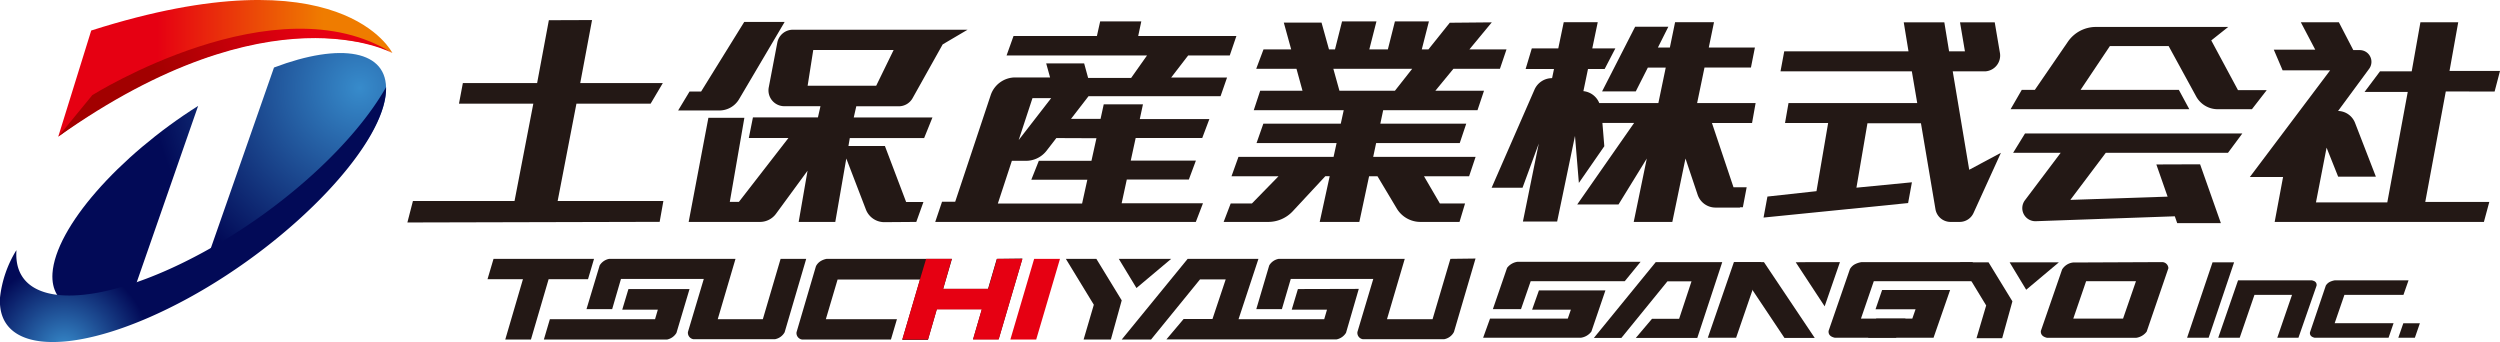 <svg xmlns="http://www.w3.org/2000/svg" xmlns:xlink="http://www.w3.org/1999/xlink" viewBox="0 0 315.43 43.17"><defs><style>.cls-1{fill:#231815;}.cls-2{fill:#e60012;}.cls-3{fill:url(#名称未設定グラデーション_6);}.cls-4{fill:url(#名称未設定グラデーション_6-2);}.cls-5{fill:url(#名称未設定グラデーション_16);}.cls-6{fill:url(#名称未設定グラデーション_36);}.cls-7{fill:url(#名称未設定グラデーション_6-3);}</style><radialGradient id="名称未設定グラデーション_6" cx="45.39" cy="11.1" r="26.13" gradientUnits="userSpaceOnUse"><stop offset="0" stop-color="#378bcb"/><stop offset="1" stop-color="#020a57"/></radialGradient><radialGradient id="名称未設定グラデーション_6-2" cx="45.39" cy="11.1" r="26.13" xlink:href="#名称未設定グラデーション_6"/><linearGradient id="名称未設定グラデーション_16" x1="40.79" y1="8.62" x2="19.83" y2="8.62" gradientUnits="userSpaceOnUse"><stop offset="0" stop-color="#ef7c00"/><stop offset="1" stop-color="#e60012"/></linearGradient><linearGradient id="名称未設定グラデーション_36" x1="20.01" y1="11.56" x2="39.37" y2="5.65" gradientUnits="userSpaceOnUse"><stop offset="0" stop-color="#a20000"/><stop offset="1" stop-color="#e60012"/></linearGradient><radialGradient id="名称未設定グラデーション_6-3" cx="8.11" cy="44.08" r="10.85" xlink:href="#名称未設定グラデーション_6"/></defs><g id="レイヤー_2" data-name="レイヤー 2"><g id="レイヤー_1-2" data-name="レイヤー 1"><path class="cls-1" d="M314.75,11.55l.68-2.6h-6.37l1.1-6.14h-4.77L304.29,9h-4l-1.95,2.6h5.45l-2.58,13.94h-9l1.34-6.91,1.46,3.66h4.76l-2.63-6.79A2.36,2.36,0,0,0,295,14l3.92-5.32a1.48,1.48,0,0,0-1.2-2.36h-.8L295.1,2.81h-4.8l1.82,3.46h-5.23L288,8.87h6L283.87,22.33h4.19L287,28H313.4l.68-2.52H306l2.59-13.94Z"/><path class="cls-1" d="M115.61,28l.9-2.51h-2.18l-2.68-7.07h-4.6l.17-1h9.38l1.05-2.6h-9.93l.32-1.41h5.35a2,2,0,0,0,1.74-1l3.81-6.81,3.14-1.85h-22a2,2,0,0,0-2,1.6L97,11a2,2,0,0,0,2,2.4h4.52l-.32,1.41H95l-.52,2.6h5l-6.25,8.06H92.08l1.84-10.61H89.38L86.89,28h9a2.51,2.51,0,0,0,2-1l4-5.46L100.77,28h4.62l1.39-8,2.47,6.43a2.49,2.49,0,0,0,2.34,1.6Zm-13-21.69h10.14l-2.2,4.51H101.9Z"/><path class="cls-1" d="M219.56,26.15h.34l.48-2.52h-1.66L216,15.52l5.06,0,.45-2.52-7.38,0,.93-4.48h5.86l.5-2.52H215.6l.66-3.2h-4.91L210.69,6h-1.51l1.32-2.63h-4.19l-4.17,8.16h4.25l1.52-3h2.26L209.24,13l-7.46,0a2.42,2.42,0,0,0-2-1.5l.58-2.79h2.1l1.35-2.6h-2.91l.69-3.31H197.3l-.69,3.31h-3.34l-.78,2.6h3.58l-.24,1.15h0a2.42,2.42,0,0,0-2.22,1.45l-5.41,12.38h3.9l2.05-5.58-2,9.84h4.32l2.25-10.8.49,5.93,3.21-4.63-.24-2.94h4L199,25.8h5.21L207.78,20l-1.65,8H211l1.66-8,1.53,4.56a2.38,2.38,0,0,0,2.26,1.63h3.07Z"/><path class="cls-1" d="M90.77,13.94a2.89,2.89,0,0,0,2.47-1.41L99,2.77H93.9l-5.44,8.78H87l-1.44,2.39Z"/><polygon class="cls-1" points="83.7 25.36 70.36 25.36 72.73 13.08 82.09 13.08 83.63 10.48 73.21 10.48 74.7 2.53 69.25 2.55 67.77 10.48 58.4 10.48 57.91 13.08 67.29 13.08 64.92 25.36 52.1 25.36 51.4 28.07 83.23 27.99 83.7 25.36"/><path class="cls-1" d="M241.23,23l-7,.68,1.39-8.13h6.75l1.84,10.9A1.93,1.93,0,0,0,246.07,28h1.17A1.92,1.92,0,0,0,249,26.88l3.46-7.6-4,2.14L246.38,9h4.14a2,2,0,0,0,1.8-2.41l-.64-3.77H247.3l.62,3.66h-2l-.6-3.66H240.2l.6,3.66H225.12L224.65,9h16.57l.68,4H225.66l-.44,2.52h5.44l-1.47,8.6-6.19.68-.49,2.65,18.24-1.83Z"/><path class="cls-1" d="M155.16,7,156,4.54H143.61L144,2.7h-5.19l-.41,1.84H127.88L127,7h17.72l-2,2.83h-5.43L136.79,8H132l.49,1.77h-4.4A3.27,3.27,0,0,0,125,12l-4.48,13.45h-1.66L118,28h32.88l.9-2.35H141.52l.65-3H150l.89-2.39h-8.22l.62-2.85h8.4l.9-2.39h-8.78l.4-1.86h-4.95L138.86,15h-3.73l2.21-2.86H154l.82-2.36h-7.05L149.91,7Zm-24.89,5.38h2.36l-4.1,5.29Zm8.07,5.06-.63,2.85h-6.64l-.95,2.39h7.07l-.66,3H125.9l1.77-5.39h1.8A3.28,3.28,0,0,0,132.06,19l1.22-1.58Z"/><path class="cls-1" d="M282.37,11.37,279,5.1l2.14-1.7-16.69,0a4.29,4.29,0,0,0-3.53,1.85l-4.18,6.09h-1.65l-1.41,2.44h22.55l-1.32-2.44H262.51l3.7-5.53h7.41l3.47,6.35a3.1,3.1,0,0,0,2.73,1.62h4.31L286,11.37Z"/><path class="cls-1" d="M272.07,20.75l1.42,4.06-12.27.41,4.47-5.94h15.42l1.81-2.44H255.5L254,19.28H260l-4.52,6a1.65,1.65,0,0,0,1.37,2.63l17.55-.62.3.86h5.51l-2.62-7.42Z"/><path class="cls-1" d="M189.25,8.68l.83-2.45H185.4l2.82-3.41-5.3.05-2.69,3.36h-.84l.9-3.53H176l-.89,3.53h-2.34l.9-3.53h-4.34l-.89,3.53h-.76l-.94-3.38h-4.76l.93,3.38h-3.49l-.92,2.45h5.08l.76,2.77H159l-.81,2.45h11.35l-.37,1.7h-9.77l-.86,2.45h10.1l-.38,1.74h-12l-.88,2.45h5.93l-3.35,3.43h-2.68L154.39,28H160a4.23,4.23,0,0,0,3.12-1.36l4.1-4.41h.55L166.51,28h5l1.23-5.76h1.06l2.44,4.08a3.48,3.48,0,0,0,3,1.68h4.91l.7-2.33h-3.18l-2-3.43h5.69l.82-2.45H173.26l.37-1.74h10.55L185,15.6H174.16l.36-1.7h11.9l.82-2.45H181.1l2.28-2.77ZM176,11.45h-7l-.77-2.77h9.95Z"/><polygon class="cls-2" points="130.74 42.84 133.74 32.66 130.48 32.66 127.48 42.84 130.74 42.84"/><polygon class="cls-1" points="74.19 35.23 74.95 32.66 62.27 32.66 61.51 35.23 65.98 35.23 63.75 42.84 66.99 42.84 69.22 35.23 74.19 35.23"/><path class="cls-1" d="M79.29,36.47l-.78,2.6H83l-.35,1.2H69.38l-.76,2.57H84.16A1.79,1.79,0,0,0,85.35,42L87,36.47Z"/><path class="cls-1" d="M98.49,32.66l-2.24,7.61H90.56l2.24-7.61H76.87a1.79,1.79,0,0,0-1.21.83L74,39h3.24l1.11-3.81H88.8l-2,6.69a.82.82,0,0,0,.71.92H97.77A1.76,1.76,0,0,0,99,41.92l2.72-9.26Z"/><path class="cls-1" d="M125.77,32.66l-1.11,3.79H119l1.11-3.79h-15.8a2.16,2.16,0,0,0-.79.3,1.6,1.6,0,0,0-.57.63l-2.45,8.33a.82.82,0,0,0,.71.92h11.2l.76-2.57H104.2l1.48-5h10.4l-2.24,7.61h3.24L118.2,39h5.69l-1.11,3.8H126l3-10.18Z"/><polygon class="cls-1" points="138.33 32.66 134.48 32.66 138.01 38.45 136.72 42.84 140.16 42.84 141.53 37.9 138.33 32.66"/><polygon class="cls-1" points="147.77 32.66 141.16 32.66 143.39 36.34 147.77 32.66"/><path class="cls-1" d="M163.76,36.47l-.78,2.6h4.45l-.35,1.2H156.27l2.51-7.61h-8.93l-8.32,10.18h3.7l6.18-7.59h3.24l-1.67,5h-3.64l-2.17,2.57h21.47a1.81,1.81,0,0,0,1.19-.83l1.61-5.54Z"/><path class="cls-1" d="M183,32.66l-2.25,7.61H175l2.24-7.61H161.34a1.75,1.75,0,0,0-1.2.83L158.51,39h3.23l1.12-3.81h10.41l-2,6.69a.81.81,0,0,0,.7.92h10.23a1.74,1.74,0,0,0,1.25-.92l2.72-9.26Z"/><path class="cls-1" d="M202.56,36.64l-1.77,5.19a2,2,0,0,1-1.31.78H187.13L188,40.2h9.81l.39-1.13h-4.89l.86-2.43ZM205,35.48H193.13L191.91,39h-3.55l1.79-5.2a2,2,0,0,1,1.32-.77H207Z"/><path class="cls-1" d="M272.83,33.07a.8.8,0,0,1,.76.77l-2.74,8a2,2,0,0,1-1.31.78H258.27c-.55-.13-.81-.42-.77-.87L260.18,34a1.88,1.88,0,0,1,1.38-.88ZM261.59,40.2h6.28l1.63-4.72h-6.29Z"/><polygon class="cls-1" points="281.88 33.1 278.67 42.61 275.95 42.61 279.16 33.1 281.88 33.1"/><path class="cls-1" d="M287.33,42.61l1.86-5.41h-4.74l-1.86,5.41h-2.71l2.5-7.24h9.33c.42.09.62.31.58.66L290,42.61Z"/><path class="cls-1" d="M303.89,35.37l-.64,1.83H295.8l-1.23,3.58H302l-.63,1.83h-9.34c-.42-.1-.61-.32-.58-.66l2-5.91a1.25,1.25,0,0,1,.48-.46,2.32,2.32,0,0,1,.66-.21Z"/><polygon class="cls-1" points="305.32 40.79 304.69 42.61 302.6 42.61 303.23 40.79 305.32 40.79"/><polygon class="cls-1" points="208.91 33.07 201.1 42.64 204.57 42.64 210.38 35.5 213.42 35.5 211.86 40.22 208.44 40.22 206.39 42.64 212.55 42.64 214.15 42.64 217.3 33.07 208.91 33.07"/><polygon class="cls-1" points="228.97 42.64 225.15 42.64 218.76 33.07 222.56 33.07 228.97 42.64"/><polygon class="cls-1" points="228.6 33.07 226.57 33.09 230.22 38.65 232.15 33.07 228.6 33.07"/><polygon class="cls-1" points="222.18 33.07 218.77 33.07 215.48 42.61 219.05 42.61 221.5 35.48 222.18 35.48 222.18 33.07"/><polygon class="cls-1" points="236.64 39.02 241.69 39.02 241.28 40.2 236.73 40.2 235.7 42.61 243.96 42.61 246.05 36.59 237.47 36.59 236.64 39.02"/><path class="cls-1" d="M234.89,33.07a2.69,2.69,0,0,0-.87.28,1.6,1.6,0,0,0-.61.6l-2.69,7.79c-.05.45.2.74.77.87h7.74l1.19-2.41H234.8l1.62-4.72h13.83l-1.38-2.41Z"/><polygon class="cls-1" points="250.9 33.1 247.29 33.1 250.6 38.54 249.38 42.67 252.62 42.67 253.91 38.02 250.9 33.1"/><polygon class="cls-1" points="259.77 33.1 253.56 33.1 255.65 36.56 259.77 33.1"/><path class="cls-2" d="M116.85,32.66h3.23L119,36.45h5.69l1.11-3.79H129l-3,10.18h-3.24l1.11-3.8H118.2l-1.11,3.8h-3.25l2.24-7.61"/><path class="cls-3" d="M25,13.36C14.93,19.72,7,28.72,6.62,34.5c-.25,4.19,3.57,5.65,9.49,4.39Z"/><path class="cls-4" d="M34.57,8.52,25.11,35.58l1.87-1C38.6,28.25,48.33,17.91,48.7,11.52,49,6.32,43,5.32,34.57,8.52Z"/><path class="cls-5" d="M11.51,3.85,7.35,17.24S25.18,3.17,42.51,4.91c5.26.52,7,1.78,7,1.78S43.18-6.24,11.51,3.85Z"/><path class="cls-6" d="M7.35,17.24,11.65,12S34.86-2.54,49.49,6.69C49.49,6.69,34.22-1.79,7.35,17.24Z"/><path class="cls-7" d="M48.71,11h0c-3.9,6.91-12.74,15.19-23,20.79-13.48,7.37-24.07,7.32-23.64-.11a.53.53,0,0,1,0-.12,14.39,14.39,0,0,0-2.07,6C-.42,45,10.17,45,23.66,37.67S48.9,17.89,48.71,11Z"/></g></g></svg>